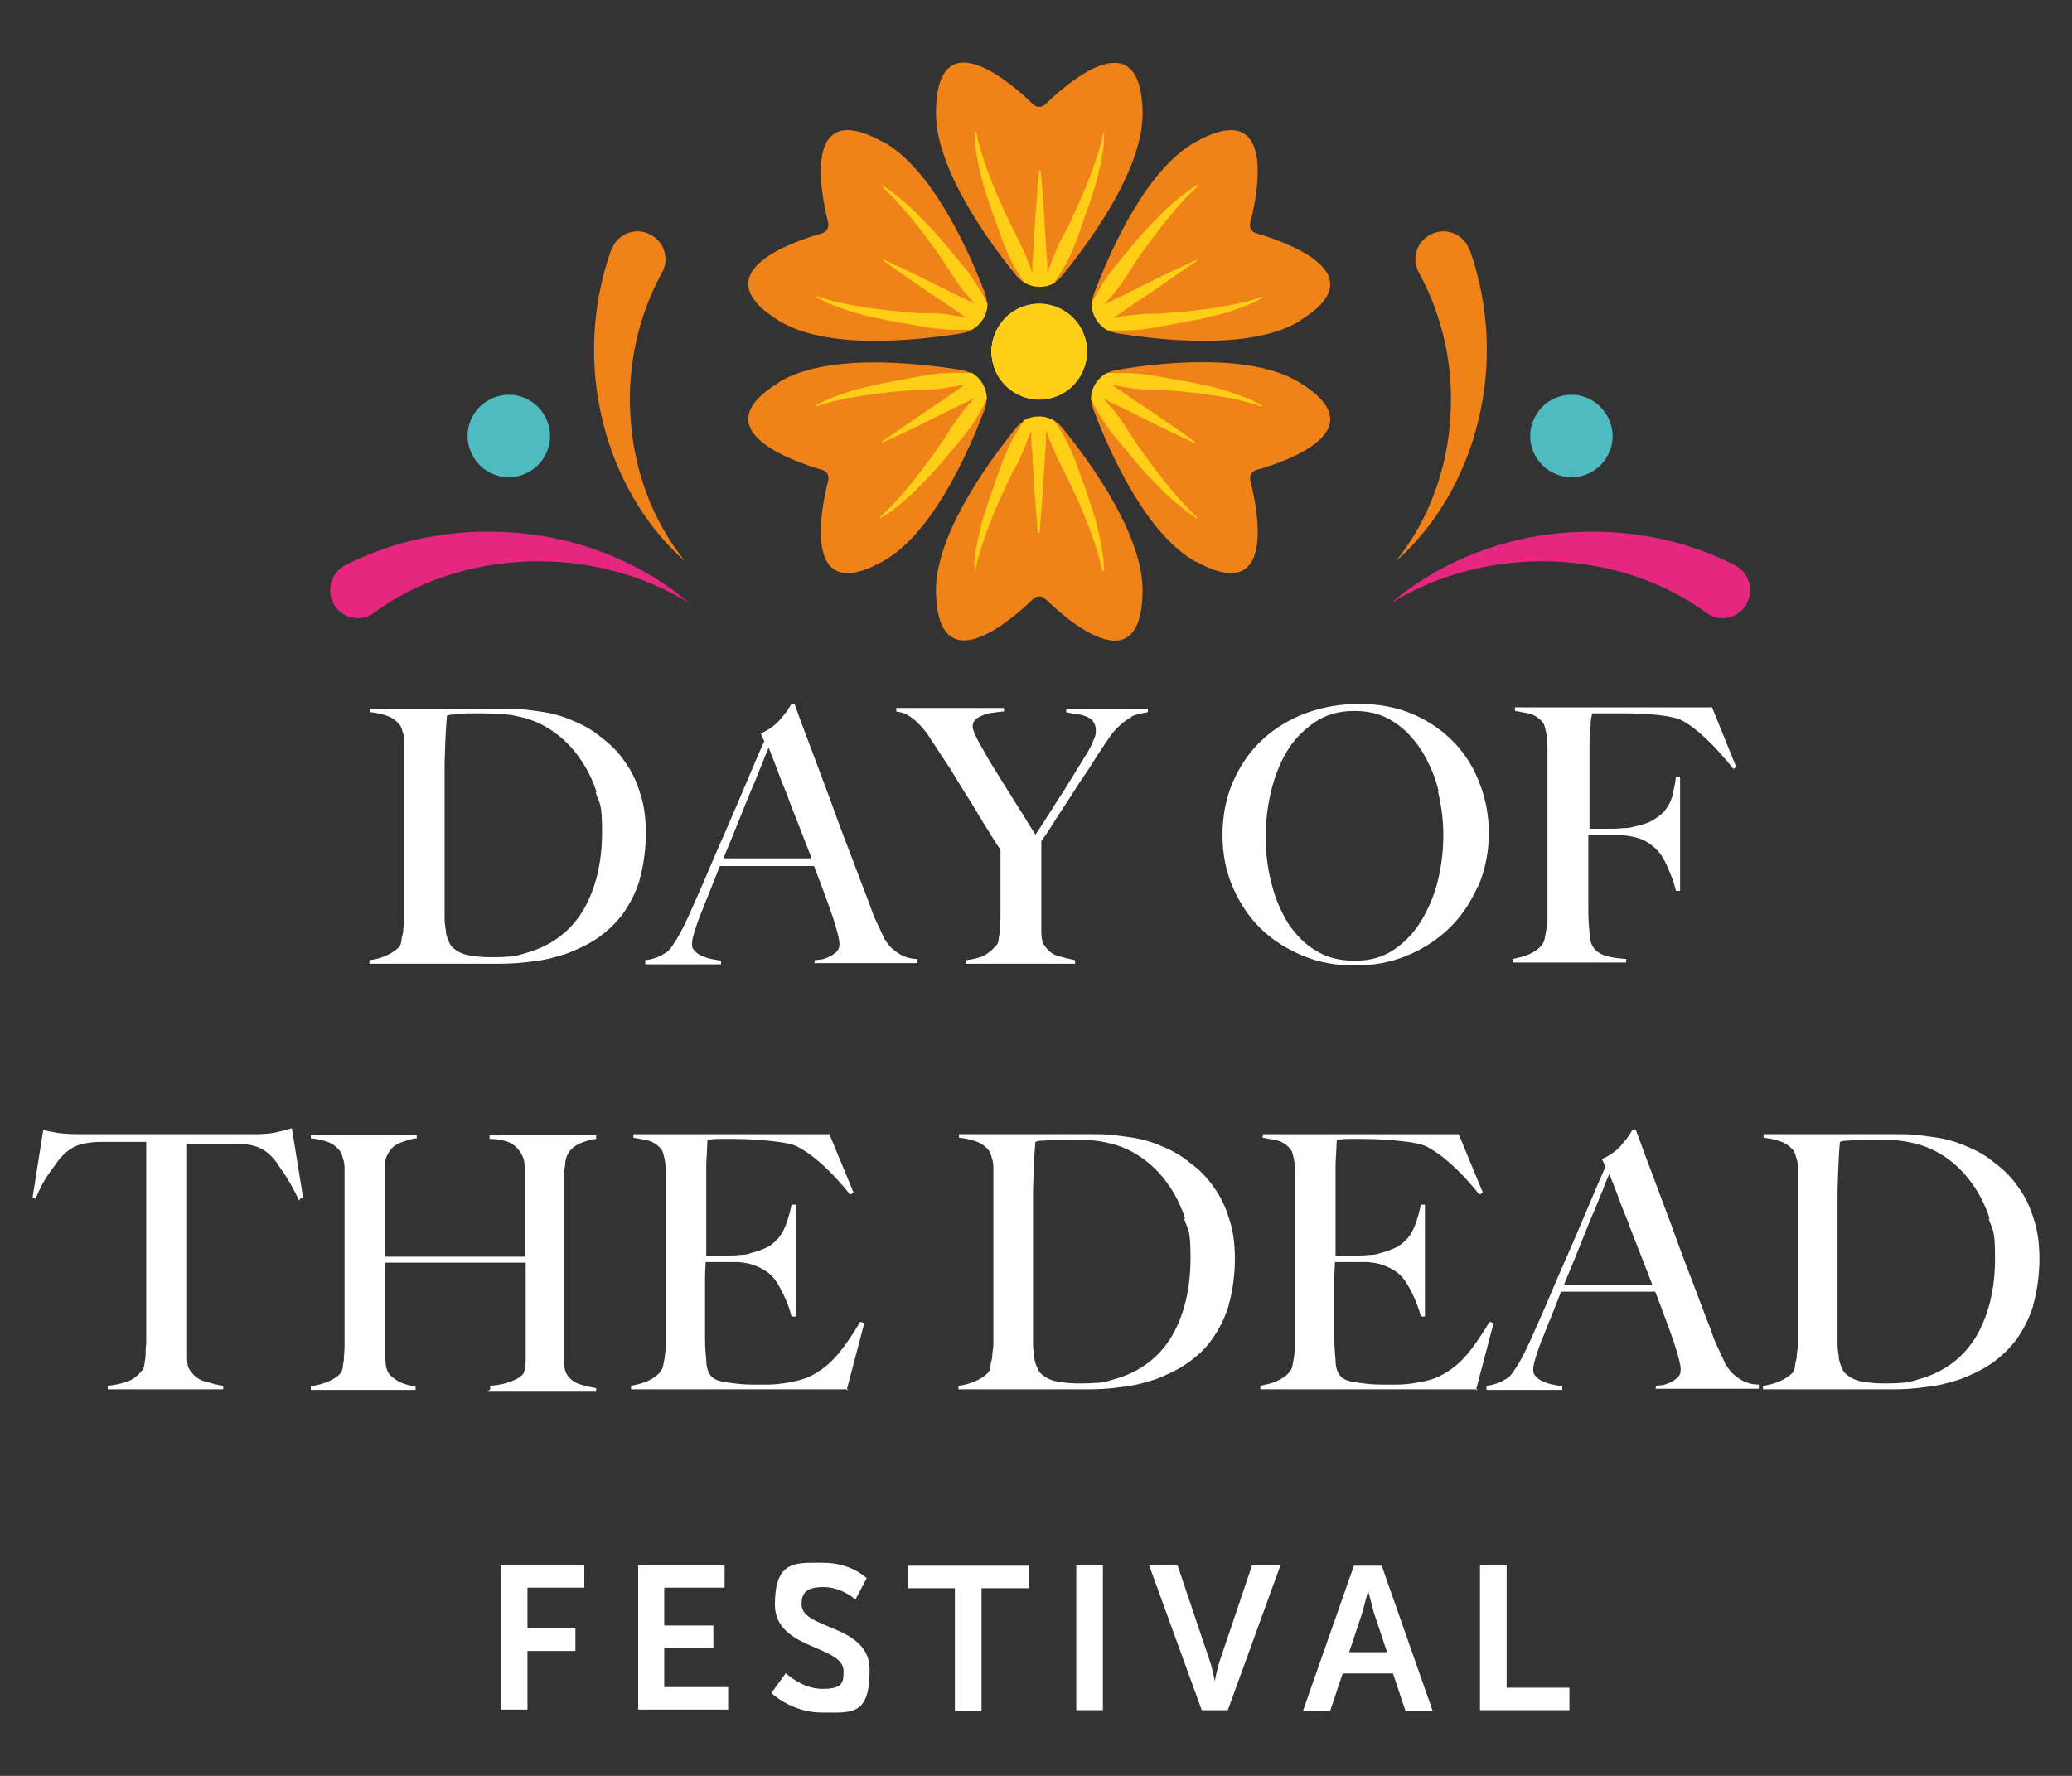 <?xml version="1.0" encoding="UTF-8"?>
<svg id="Capa_1" xmlns="http://www.w3.org/2000/svg" version="1.1" viewBox="0 0 350 300">
  <rect x="0" y="0" width="350" height="300" fill="#333333" stroke="none"/>
  <!-- Generator: Adobe Illustrator 29.6.0, SVG Export Plug-In . SVG Version: 2.1.1 Build 207)  -->
  <defs>
    <style>
      .st0 {
        fill: #ffcf17;
      }

      .st1 {
        fill: #4dbbbf;
      }

      .st2 {
        fill: #fff;
      }

      .st3 {
        fill: #ef8218;
      }

      .st4 {
        fill: #e62780;
      }
    </style>
  </defs>
  <g>
    <g>
      <path class="st2" d="M108.1,148.5c-.7,2.3-1.7,4.2-2.9,5.9-1.2,1.6-2.7,3-4.3,4.1-1.6,1.1-3.4,1.9-5.2,2.6-1.8.6-3.7,1.1-5.7,1.3-2,.3-3.9.4-5.7.4h-21.9v-.6c1-.1,2-.4,2.9-.8.9-.4,1.6-.9,2.1-1.4.2-.2.3-.5.4-1,0-.5.2-1,.3-1.6,0-.6.1-1.2.2-1.9,0-.7,0-1.3,0-2s0-1.3,0-2.3c0-1,0-2,0-3.1,0-1.1,0-2.3,0-3.5v-17.3c0-.7,0-1.4,0-2,0-.6-.1-1.2-.3-1.7-.1-.5-.3-.9-.5-1.2-.6-.7-1.3-1.2-2.2-1.5-.8-.3-1.8-.5-2.8-.6v-.6c1.7,0,4.1,0,7.3,0,3.2,0,7,0,11.4,0h3.8c1.3,0,2.6,0,4,.2s2.6.3,4,.6c1.3.3,2.6.7,3.9,1.3,1.7.7,3.3,1.6,4.7,2.8,1.5,1.1,2.8,2.4,3.9,4,1.1,1.5,2,3.3,2.6,5.3.7,2,1,4.3,1,6.9s-.4,5.6-1.1,7.9ZM100.8,133.9c-.7-2.2-1.7-4.2-3-6-1.3-1.8-2.8-3.3-4.6-4.5-1.8-1.2-3.7-2-5.8-2.4-.8-.2-1.7-.3-2.6-.4-1,0-2.1-.1-3.5-.1s-1,0-1.6,0c-.6,0-1.1,0-1.6.1-.5,0-1,.1-1.5.1-.5,0-.8.1-1.1.2-.2,2-.3,4.7-.4,8.1,0,3.4,0,7.5,0,12.3v7c0,2.1,0,3.8,0,5.1,0,.6,0,1.2,0,1.8s.1,1.3.2,1.9c0,.6.2,1.2.4,1.7.2.5.4.9.6,1.1.8.8,1.8,1.3,3,1.5,1.2.2,2.4.3,3.4.3s2,0,3.1-.1c1.1,0,2-.3,3-.6,4.3-1.2,7.5-3.6,9.7-7.2,2.1-3.6,3.2-8,3.2-13.2s-.4-4.6-1.1-6.8Z"/>
      <path class="st2" d="M137.6,162.8v-.6c.1,0,.4,0,.9-.1.5,0,.9-.2,1.4-.4.5-.2.9-.5,1.3-.8.4-.4.6-.8.6-1.4s-.1-.9-.3-1.8c-.2-.8-.5-1.8-.9-3-.4-1.2-.9-2.5-1.4-3.9-.5-1.4-1.1-2.9-1.7-4.5h-15.9c-.6,1.5-1.2,3-1.7,4.3-.6,1.4-1.1,2.8-1.7,4.2-.8,2.2-1.3,3.7-1.3,4.6s.2.9.5,1.3c.3.3.7.6,1.2.8.5.2,1,.4,1.6.5.6.1,1.1.2,1.6.3v.6h-12.8v-.7c1-.1,1.9-.4,2.7-.8.7-.4,1.2-.7,1.3-.9.3-.3.7-.9,1.4-2,.6-1,1.4-2.6,2.3-4.6.8-1.9,1.8-4,2.8-6.4,1-2.4,2.1-4.9,3.2-7.4,1.1-2.5,2.2-5.1,3.3-7.7s2.1-5,3.1-7.2l-.6-1.3c.7-.3,1.4-.7,1.9-1.1.6-.4,1.1-.9,1.5-1.4.4-.5.8-.9,1.1-1.4.3-.4.5-.8.7-1.1h.5c1.2,3.3,2.4,6.5,3.5,9.4,1.1,3,2.2,5.8,3.2,8.6,1,2.8,2,5.4,3,8,1,2.6,1.9,5.1,2.9,7.6.4,1.2.8,2.3,1.2,3.1.4.8.8,1.7,1.3,2.8,0,.2.3.4.5.8.3.4.6.8,1.1,1.2.5.4,1,.8,1.7,1.1.7.3,1.5.5,2.4.5v.7h-17.5ZM129.8,126.4c-.2.5-.6,1.3-1,2.5-.5,1.1-1,2.5-1.7,4.1-.7,1.6-1.4,3.4-2.2,5.4-.8,2-1.7,4.2-2.7,6.6h14.9c-.7-1.8-1.4-3.6-2.1-5.4-.7-1.8-1.4-3.5-2-5.2-.7-1.7-1.3-3.2-1.8-4.6-.5-1.4-1-2.5-1.3-3.4Z"/>
      <path class="st2" d="M191.2,121.1c-.8.4-1.5.9-2.2,1.6-.7.6-1.3,1.4-1.9,2.3-.6.9-1.3,1.9-2,3-.5.8-1.1,1.8-2,3.1-.9,1.3-1.7,2.6-2.6,4-.9,1.4-1.8,2.7-2.6,4-.8,1.3-1.5,2.3-2,3v12c0,1.2,0,2.3,0,3.4,0,1.1.2,1.9.6,2.3.6.9,1.4,1.5,2.3,1.7,1,.3,1.9.5,2.8.7v.6h-18.5v-.6c1-.1,1.9-.3,2.7-.6.8-.3,1.6-.9,2.5-1.9.2-.2.3-.5.4-1,0-.5.2-1,.2-1.6,0-.6,0-1.2.1-1.9,0-.7,0-1.3,0-2,0-1.1,0-2.4,0-4,0-1.5,0-3.4,0-5.6,0-.1-.3-.5-.7-1.1-.4-.6-.9-1.4-1.5-2.4-.6-.9-1.2-2-1.9-3.1-.7-1.2-1.4-2.3-2.1-3.4-.7-1.1-1.3-2.1-1.9-3.1-.6-1-1.1-1.7-1.5-2.3-.8-1.2-1.4-2.2-2.1-3.2-.6-1-1.2-1.8-1.9-2.5-.6-.7-1.3-1.2-1.9-1.6-.6-.4-1.3-.6-2.1-.7v-.6h18.2v.6c-.6,0-1.2.1-1.8.2-.6,0-1.2.2-1.7.4-.5.2-.9.4-1.3.7-.3.3-.5.7-.5,1.2s.3,1.3.9,2.4c.6,1.1,1.2,2.1,1.8,3.2.4.7,1,1.6,1.6,2.6.6,1,1.3,2.1,2,3.2.7,1.1,1.4,2.3,2.2,3.5.7,1.2,1.4,2.3,2.1,3.4.5-.8,1.2-1.7,1.9-2.9.8-1.2,1.5-2.4,2.3-3.6.8-1.2,1.5-2.4,2.2-3.5.7-1.1,1.2-2,1.6-2.6.2-.3.4-.7.7-1.1.2-.4.5-.9.7-1.3.2-.5.4-.9.6-1.4.2-.5.2-.9.2-1.3,0-.6-.2-1.1-.5-1.5-.3-.4-.7-.6-1.2-.8-.5-.2-1-.3-1.6-.4-.6,0-1.2-.2-1.7-.3v-.6h13.8v.6c-1.1.2-2.1.4-2.9.8Z"/>
      <path class="st2" d="M249.6,149.8c-1.2,2.7-2.8,5.1-4.9,7.1-2.1,2-4.5,3.5-7.2,4.6-2.7,1.1-5.6,1.6-8.7,1.6s-5.9-.5-8.6-1.6c-2.7-1.1-5.1-2.6-7.1-4.5-2-1.9-3.6-4.3-4.8-7-1.2-2.7-1.8-5.7-1.8-8.9s.6-6.5,1.9-9.3c1.2-2.7,2.9-5.1,5-7,2.1-1.9,4.6-3.4,7.4-4.4,2.8-1,5.8-1.5,8.9-1.5s6.4.6,9.1,1.8c2.7,1.2,5,2.8,6.9,4.8,1.9,2,3.3,4.3,4.3,7,1,2.6,1.5,5.4,1.5,8.3s-.6,6.2-1.8,8.9ZM243,133.6c-.6-2.5-1.6-4.7-2.8-6.7-1.3-2-2.8-3.7-4.7-4.9-1.9-1.3-4.1-1.9-6.7-1.9s-4.8.6-6.7,1.9c-1.9,1.3-3.5,2.9-4.7,4.9-1.2,2-2.1,4.3-2.7,6.8-.6,2.5-.9,5.1-.9,7.7s.3,5.3,1,7.9c.6,2.5,1.6,4.7,2.8,6.7,1.3,1.9,2.8,3.5,4.7,4.6,1.9,1.2,4.1,1.7,6.6,1.7s4.7-.6,6.6-1.9c1.9-1.3,3.4-2.9,4.6-4.9,1.2-2,2.2-4.3,2.8-6.8.6-2.5.9-5,.9-7.6s-.3-4.9-.9-7.4Z"/>
      <path class="st2" d="M292.9,130c-1.6-2-3.2-3.8-4.7-5.2-1.5-1.4-2.9-2.5-4.3-3.2-.7-.3-1.9-.6-3.7-.8-1.8-.2-3.8-.3-6.2-.3s-.9,0-1.4,0c-.5,0-1,0-1.5,0-.5,0-.9,0-1.3,0-.4,0-.7,0-.9,0,0,.2,0,.5-.1.7,0,.2-.1.5-.1.8,0,.3,0,.7-.1,1.2,0,.5,0,1.1-.1,1.8,0,1.4,0,2.9,0,4.6,0,1.7,0,3.2,0,4.7v5.7h1.1c.6,0,1.3,0,2.1,0,.8,0,1.6,0,2.4-.1.8,0,1.5-.1,2.1-.3,1.4-.3,2.6-.7,3.4-1.3.8-.5,1.5-1.1,2-1.9.5-.7.8-1.5,1-2.4.2-.9.4-1.8.5-2.8h.7v19.3h-.7c-.3-1.3-.8-2.6-1.4-4-.6-1.4-1.3-2.5-2.2-3.3-.8-.7-1.6-1.2-2.4-1.5-.9-.3-1.9-.5-3-.6-.6,0-1.1,0-1.6,0-.4,0-.9,0-1.3,0h-2.9v7.4c0,1.1,0,2.1,0,3.1,0,.9,0,1.7,0,2.4,0,1.3.1,2.5.2,3.6,0,1.1.3,2,.7,2.5.4.6,1,1,1.8,1.3.9.3,2.1.5,3.7.6v.6h-19.2v-.6c1-.2,1.9-.4,2.8-.8.9-.4,1.6-.9,2.1-1.5.2-.2.4-.6.5-1,.1-.5.2-1,.3-1.6s.2-1.2.2-1.9c0-.7,0-1.3,0-1.9s0-1.3,0-2.3c0-1,0-2,0-3.1,0-1.1,0-2.3,0-3.5v-15.2c0-.7,0-1.5,0-2.2,0-.8,0-1.5-.1-2.2,0-.7-.2-1.3-.3-1.8-.1-.5-.3-.9-.6-1.2-.6-.6-1.2-1-1.9-1.2-.7-.2-1.6-.3-2.6-.5v-.6h33.3l4.1,10.1-.6.3Z"/>
      <path class="st2" d="M50.5,202.8c-.3-.7-.7-1.5-1.1-2.2-.4-.8-.9-1.5-1.3-2.2-.5-.7-.9-1.3-1.3-1.9-.4-.6-.8-1-1.1-1.3-.8-.8-1.7-1.3-2.7-1.6-1-.3-2.2-.4-3.7-.4-.8,0-1.4,0-2,0-.6,0-1.1,0-1.7,0h-4c0,1,0,2.4,0,4.1,0,1.7,0,3.5,0,5.4v23.4c0,1.2,0,2.3,0,3.3,0,1.1.2,1.8.6,2.2.6.9,1.4,1.5,2.5,1.8,1.1.3,2.1.6,3,.7v.6h-19.5v-.6c1-.1,2-.3,3-.6,1-.3,1.9-.9,2.8-2,.2-.2.3-.5.4-1,0-.5.2-1,.2-1.6,0-.6,0-1.2.1-1.9,0-.7,0-1.3,0-2s0-1.3,0-2.2c0-.9,0-1.9,0-3.1,0-1.1,0-2.3,0-3.5v-23.3h-4c-.5,0-1.1,0-1.6,0-.6,0-1.2,0-2,0-1.5,0-2.8.2-3.7.5-1,.3-1.9.9-2.7,1.7-.3.3-.7.7-1.1,1.3-.4.6-.9,1.2-1.3,1.8-.5.7-.9,1.4-1.3,2.1-.4.8-.7,1.5-1,2.2l-.5-.2,1.8-11.4c.9.2,1.8.4,2.5.5.8.1,1.9.2,3.4.2,1.5,0,2.9,0,4.1,0,1.2,0,2.4,0,3.5,0h11.4c1.2,0,2.4,0,3.5,0,1.1,0,2.3,0,3.5,0,1.2,0,2.6,0,4.1,0,1.3,0,2.4-.1,3.3-.3.9-.2,1.7-.4,2.7-.7l1.9,11.7-.5.2Z"/>
      <path class="st2" d="M82.8,234.7v-.6c1.5-.1,2.7-.4,3.7-.8,1-.4,1.7-.9,2-1.4,0-.1.1-.4.2-.7,0-.4.1-.8.1-1.3,0-.5,0-1,0-1.5,0-.5,0-1,0-1.5,0-1.3,0-2.7,0-4.1v-9.5h-23.7v12.9c0,1.2,0,2.3,0,3.4,0,1.1.2,1.8.5,2.3.5.7,1.2,1.2,2,1.6.9.4,1.7.6,2.6.7v.6h-17.7v-.6c1-.2,2-.4,2.9-.8.9-.4,1.6-.8,2.1-1.4.2-.2.3-.5.4-1,0-.5.2-1,.2-1.6,0-.6.1-1.2.1-1.9,0-.7,0-1.4,0-2s0-1.3,0-2.3c0-1,0-2,0-3.1,0-1.1,0-2.3,0-3.5v-17.3c0-.7,0-1.4,0-2,0-.6-.1-1.2-.3-1.7-.1-.5-.3-.9-.5-1.2-.6-.7-1.2-1.2-2.1-1.5-.8-.3-1.7-.5-2.8-.6v-.6h17.9v.6c-.6,0-1.2.2-1.8.4-.6.2-1.2.4-1.7.7-.5.3-1,.8-1.3,1.4-.4.6-.6,1.4-.6,2.3,0,1.4,0,2.9,0,4.5,0,1.6,0,3.2,0,4.6v6.1h23.7v-9.6c0-1,0-2.2,0-3.5,0-.8,0-1.5-.1-2.4,0-.8-.3-1.5-.6-2-.7-1.1-1.5-1.7-2.5-2-.9-.3-1.8-.4-2.8-.4v-.6h18v.6c-1,.1-1.9.4-2.8.8-.9.4-1.6,1-2,1.8-.2.3-.3.7-.4,1.2,0,.5-.1,1.1-.2,1.7,0,.6,0,1.2,0,1.9v19.6c0,1.1,0,2.3,0,3.5,0,1.2,0,2.5,0,4s0,2.2,0,3.2c0,1,.2,1.6.4,2,.5.8,1.2,1.4,2.1,1.7.9.3,1.8.5,2.9.7v.6h-18.4Z"/>
      <path class="st2" d="M143.3,234.7h-36.7v-.6c1-.2,1.9-.4,2.8-.8.9-.4,1.6-.9,2.1-1.5.2-.2.4-.6.5-1,.1-.5.2-1,.3-1.6,0-.6.2-1.2.2-1.9,0-.7,0-1.3,0-1.9s0-1.3,0-2.3c0-1,0-2,0-3.1,0-1.1,0-2.3,0-3.5v-15.2c0-.7,0-1.5,0-2.2,0-.8,0-1.5-.1-2.2,0-.7-.2-1.3-.3-1.8-.1-.5-.3-.9-.6-1.2-.6-.6-1.2-1-1.9-1.2-.7-.2-1.6-.3-2.6-.5v-.6h33.1l4.1,9.9-.6.3c-3.2-4-6.3-6.8-9.1-8.2-.7-.3-1.9-.6-3.8-.8-1.8-.2-4.1-.4-6.7-.4s-1.7,0-2.6,0-1.5.1-1.9.2c0,.6-.1,2-.2,4,0,2,0,4.3,0,7v3.8c0,1,0,1.9,0,2.5,0,.7,0,1.2,0,1.5v.7h1.2c.6,0,1.3,0,2.1,0,.8,0,1.6,0,2.3-.1.8,0,1.4-.1,1.9-.3,1.2-.3,2.2-.7,3-1.1.8-.5,1.4-1.1,1.9-1.7.5-.7.9-1.5,1.2-2.4.3-.9.6-1.9.8-3h.7v18.9h-.7c-.3-1.3-.8-2.6-1.5-4-.7-1.4-1.3-2.4-2.1-3.1-.6-.6-1.4-1-2.3-1.4-.9-.4-1.9-.6-3.1-.7-.6,0-1.1,0-1.5,0-.4,0-.8,0-1.2,0h-2.8c0,.6-.1,1.4-.1,2.5v7.2c0,.6,0,1.2,0,1.8,0,.6,0,1.1,0,1.5,0,1.3.1,2.5.2,3.6,0,1.1.3,2,.7,2.5.4.6,1.2,1,2.6,1.2,1.4.2,2.8.4,4.4.4s1.5,0,2.6,0c1.1,0,2.2-.1,3.3-.3,1.3-.2,2.5-.5,3.5-.9,1.1-.5,2.1-1.1,3.1-1.9,1-.8,2-1.9,2.9-3.1.9-1.2,1.9-2.7,2.9-4.4l.7.2-3,11.4Z"/>
      <path class="st2" d="M207.6,220.4c-.7,2.3-1.7,4.2-2.9,5.9s-2.7,3-4.3,4.1c-1.6,1.1-3.4,1.9-5.2,2.6-1.8.6-3.7,1.1-5.7,1.3-2,.3-3.9.4-5.7.4h-21.9v-.6c1-.1,2-.4,2.9-.8.9-.4,1.6-.9,2.1-1.4.2-.2.3-.5.4-1,0-.5.2-1,.3-1.6,0-.6.1-1.2.2-1.9,0-.7,0-1.3,0-2s0-1.3,0-2.3c0-1,0-2,0-3.1,0-1.1,0-2.3,0-3.5v-17.3c0-.7,0-1.4,0-2,0-.6-.1-1.2-.3-1.7-.1-.5-.3-.9-.5-1.2-.6-.7-1.3-1.2-2.2-1.5-.8-.3-1.8-.5-2.8-.6v-.6c1.7,0,4.1,0,7.3,0,3.2,0,7,0,11.4,0h3.8c1.3,0,2.6,0,4,.2s2.6.3,4,.6c1.3.3,2.6.7,3.9,1.3,1.7.7,3.3,1.6,4.7,2.8,1.5,1.1,2.8,2.4,3.9,4,1.1,1.5,2,3.3,2.6,5.3.7,2,1,4.3,1,6.9s-.4,5.6-1.1,7.9ZM200.2,205.9c-.7-2.2-1.7-4.2-3-6-1.3-1.8-2.8-3.3-4.6-4.5-1.8-1.2-3.7-2-5.8-2.4-.8-.2-1.7-.3-2.6-.4-1,0-2.1-.1-3.5-.1s-1,0-1.6,0c-.6,0-1.1,0-1.6.1-.5,0-1,.1-1.5.1-.5,0-.8.1-1.1.2-.2,2-.3,4.7-.4,8.1,0,3.4,0,7.5,0,12.3v7c0,2.1,0,3.8,0,5.1,0,.6,0,1.2,0,1.8s.1,1.3.2,1.9c0,.6.2,1.2.4,1.7.2.5.4.9.6,1.1.8.8,1.8,1.3,3,1.5,1.2.2,2.4.3,3.4.3s2,0,3.1-.1c1.1,0,2-.3,3-.6,4.3-1.2,7.5-3.6,9.7-7.2,2.1-3.6,3.2-8,3.2-13.2s-.4-4.6-1.1-6.8Z"/>
      <path class="st2" d="M249.6,234.7h-36.7v-.6c1-.2,1.9-.4,2.8-.8.9-.4,1.6-.9,2.1-1.5.2-.2.4-.6.5-1,.1-.5.2-1,.3-1.6,0-.6.2-1.2.2-1.9,0-.7,0-1.3,0-1.9s0-1.3,0-2.3c0-1,0-2,0-3.1,0-1.1,0-2.3,0-3.5v-15.2c0-.7,0-1.5,0-2.2,0-.8,0-1.5-.1-2.2,0-.7-.2-1.3-.3-1.8-.1-.5-.3-.9-.6-1.2-.6-.6-1.2-1-1.9-1.2-.7-.2-1.6-.3-2.6-.5v-.6h33.1l4.1,9.9-.6.3c-3.2-4-6.3-6.8-9.1-8.2-.7-.3-1.9-.6-3.8-.8-1.8-.2-4.1-.4-6.7-.4s-1.7,0-2.6,0-1.5.1-1.9.2c0,.6-.1,2-.2,4,0,2,0,4.3,0,7v3.8c0,1,0,1.9,0,2.5,0,.7,0,1.2,0,1.5v.7h1.2c.6,0,1.3,0,2.1,0,.8,0,1.6,0,2.3-.1.8,0,1.4-.1,1.9-.3,1.2-.3,2.2-.7,3-1.1.8-.5,1.4-1.1,1.9-1.7.5-.7.9-1.5,1.2-2.4.3-.9.6-1.9.8-3h.7v18.9h-.7c-.3-1.3-.8-2.6-1.5-4-.7-1.4-1.3-2.4-2.1-3.1-.6-.6-1.4-1-2.3-1.4-.9-.4-1.9-.6-3.1-.7-.6,0-1.1,0-1.5,0-.4,0-.8,0-1.2,0h-2.8c0,.6-.1,1.4-.1,2.5v7.2c0,.6,0,1.2,0,1.8,0,.6,0,1.1,0,1.5,0,1.3.1,2.5.2,3.6,0,1.1.3,2,.7,2.5.4.6,1.2,1,2.6,1.2,1.4.2,2.8.4,4.4.4s1.5,0,2.6,0c1.1,0,2.2-.1,3.3-.3,1.3-.2,2.5-.5,3.5-.9,1.1-.5,2.1-1.1,3.1-1.9,1-.8,2-1.9,2.9-3.1.9-1.2,1.9-2.7,2.9-4.4l.7.2-3,11.4Z"/>
      <path class="st2" d="M279.7,234.7v-.6c.1,0,.4,0,.9-.1.5,0,.9-.2,1.4-.4.5-.2.9-.5,1.3-.8.4-.4.6-.8.6-1.4s-.1-.9-.3-1.8c-.2-.8-.5-1.8-.9-3-.4-1.2-.9-2.5-1.4-3.9-.5-1.4-1.1-2.9-1.7-4.5h-15.9c-.6,1.5-1.2,3-1.7,4.3-.6,1.4-1.1,2.8-1.7,4.2-.8,2.2-1.3,3.7-1.3,4.6s.2.9.5,1.3c.3.3.7.6,1.2.8.5.2,1,.4,1.6.5.6.1,1.1.2,1.6.3v.6h-12.8v-.7c1-.1,1.9-.4,2.7-.8.7-.4,1.2-.7,1.3-.9.3-.3.7-.9,1.4-2,.6-1,1.4-2.6,2.3-4.6.8-1.9,1.8-4,2.8-6.4,1-2.4,2.1-4.9,3.2-7.4,1.1-2.5,2.2-5.1,3.3-7.7,1.1-2.6,2.1-5,3.1-7.2l-.6-1.3c.7-.3,1.4-.7,1.9-1.1.6-.4,1.1-.9,1.5-1.4.4-.5.8-.9,1.1-1.4.3-.4.5-.8.7-1.1h.5c1.2,3.3,2.4,6.5,3.5,9.4,1.1,3,2.2,5.8,3.2,8.6s2,5.4,3,8c1,2.6,1.9,5.1,2.9,7.6.4,1.2.8,2.3,1.2,3.1.4.8.8,1.7,1.3,2.8,0,.2.3.4.5.8.3.4.6.8,1.1,1.2.5.4,1,.8,1.7,1.1.7.3,1.5.5,2.4.5v.7h-17.5ZM271.8,198.4c-.2.5-.6,1.3-1,2.5-.5,1.1-1,2.5-1.7,4.1-.7,1.6-1.4,3.4-2.2,5.4-.8,2-1.7,4.2-2.7,6.6h14.9c-.7-1.8-1.4-3.6-2.1-5.4-.7-1.8-1.4-3.5-2-5.2-.7-1.7-1.3-3.2-1.8-4.6-.5-1.4-1-2.5-1.3-3.4Z"/>
      <path class="st2" d="M343.5,220.4c-.7,2.3-1.7,4.2-2.9,5.9-1.2,1.6-2.7,3-4.3,4.1-1.6,1.1-3.4,1.9-5.2,2.6-1.8.6-3.7,1.1-5.7,1.3-2,.3-3.9.4-5.7.4h-21.9v-.6c1-.1,2-.4,2.9-.8.9-.4,1.6-.9,2.1-1.4.2-.2.3-.5.4-1,0-.5.2-1,.3-1.6,0-.6.1-1.2.2-1.9,0-.7,0-1.3,0-2s0-1.3,0-2.3c0-1,0-2,0-3.1,0-1.1,0-2.3,0-3.5v-17.3c0-.7,0-1.4,0-2,0-.6-.1-1.2-.3-1.7-.1-.5-.3-.9-.5-1.2-.6-.7-1.3-1.2-2.2-1.5-.8-.3-1.8-.5-2.8-.6v-.6c1.7,0,4.1,0,7.3,0,3.2,0,7,0,11.4,0h3.8c1.3,0,2.6,0,4,.2s2.6.3,4,.6c1.3.3,2.6.7,3.9,1.3,1.7.7,3.3,1.6,4.7,2.8,1.5,1.1,2.8,2.4,3.9,4,1.1,1.5,2,3.3,2.6,5.3.7,2,1,4.3,1,6.9s-.4,5.6-1.1,7.9ZM336.1,205.9c-.7-2.2-1.7-4.2-3-6-1.3-1.8-2.8-3.3-4.6-4.5-1.8-1.2-3.7-2-5.8-2.4-.8-.2-1.7-.3-2.6-.4-1,0-2.1-.1-3.5-.1s-1,0-1.6,0c-.6,0-1.1,0-1.6.1-.5,0-1,.1-1.5.1-.5,0-.8.1-1.1.2-.2,2-.3,4.7-.4,8.1,0,3.4,0,7.5,0,12.3v7c0,2.1,0,3.8,0,5.1,0,.6,0,1.2,0,1.8s.1,1.3.2,1.9c0,.6.2,1.2.4,1.7.2.5.4.9.6,1.1.8.8,1.8,1.3,3,1.5,1.2.2,2.4.3,3.4.3s2,0,3.1-.1c1.1,0,2-.3,3-.6,4.3-1.2,7.5-3.6,9.7-7.2,2.1-3.6,3.2-8,3.2-13.2s-.4-4.6-1.1-6.8Z"/>
    </g>
    <g>
      <g>
        <circle class="st0" cx="175.5" cy="59.4" r="8"/>
        <g>
          <path class="st3" d="M193,18.7c-.4-15.4-12.7-4.7-16.4-1.1-.6.6-1.5.6-2.1,0-3.7-3.6-16.1-14.4-16.4,1.1-.2,9.4,8.4,21.5,13.6,27.9,2,2.4,5.7,2.4,7.7,0,5.2-6.4,13.9-18.5,13.6-27.9Z"/>
          <path class="st0" d="M178.2,47.6c.7-1,1.3-2.1,1.9-3.1.6-1.1,1.1-2.3,1.6-3.5l1.3-3.7c.4-1.2.9-2.4,1.3-3.7.4-1.2.8-2.5,1.1-3.7.3-1.3.6-2.5.8-3.8l.3-1.9v-1.9c.1,0-.1,0-.1,0-.5,2.5-1.3,4.9-2.2,7.3-.9,2.4-1.9,4.7-3,7-.5,1.2-1.1,2.3-1.7,3.4-.6,1.1-1.1,2.3-1.6,3.5-.3.9-.7,1.7-1,2.6,0-.5,0-1,0-1.4,0-1.1-.2-2.1-.2-3.2l-.2-3.2-.2-3.2c-.2-2.1-.3-4.2-.5-6.3h-.3c-.2,2.1-.3,4.2-.5,6.3l-.2,3.2-.2,3.2c0,1.1-.2,2.1-.2,3.2,0,.5,0,1,0,1.4-.3-.9-.6-1.7-1-2.6-.5-1.2-1-2.3-1.6-3.5-.6-1.1-1.2-2.3-1.7-3.4-1.1-2.3-2.1-4.6-3-7-.9-2.4-1.7-4.8-2.2-7.3h-.3s.1,2,.1,2l.3,1.9c.2,1.3.5,2.6.8,3.8.3,1.3.7,2.5,1.1,3.7.4,1.2.8,2.5,1.3,3.7l1.3,3.7c.5,1.2,1,2.4,1.6,3.5.6,1.1,1.2,2.1,1.9,3.1,1.6,1,3.7,1,5.3,0Z"/>
        </g>
      </g>
      <g>
        <path class="st0" d="M179.6,66.4c-3.8,2.2-8.8.9-11-2.9-2.2-3.8-.9-8.8,2.9-11,3.8-2.2,8.8-.9,11,2.9,2.2,3.8.9,8.8-2.9,11Z"/>
        <g>
          <path class="st3" d="M219.5,54.2c13.2-8-2.3-13.3-7.3-14.8-.8-.2-1.2-1-1-1.8,1.3-5,4.4-21.1-9.1-13.7-8.3,4.5-14.4,18-17.3,25.7-1.1,3,.7,6.2,3.9,6.7,8.2,1.3,22.9,2.8,30.9-2.1Z"/>
          <path class="st0" d="M187.1,55.8c1.2,0,2.4.1,3.7,0,1.3,0,2.6-.2,3.9-.4l3.8-.7c1.3-.2,2.5-.5,3.8-.7,1.3-.3,2.5-.6,3.8-.9,1.3-.3,2.5-.8,3.7-1.2l1.8-.7,1.7-.9v-.2c-2.5.9-5,1.4-7.5,1.8-2.5.4-5,.7-7.6.9-1.3.1-2.5.2-3.8.2-1.3,0-2.5.2-3.8.3-.9.1-1.8.3-2.7.5.4-.2.8-.5,1.2-.8.9-.6,1.7-1.2,2.6-1.8l2.6-1.7,2.6-1.8c1.7-1.2,3.5-2.4,5.2-3.6v-.2c-2,.9-3.9,1.8-5.8,2.7l-2.8,1.4-2.8,1.4c-.9.5-1.9.9-2.9,1.4-.4.2-.9.4-1.3.7.6-.7,1.2-1.4,1.8-2.1.8-1,1.5-2,2.2-3.1.7-1.1,1.4-2.2,2.1-3.2,1.5-2.1,3-4.1,4.6-6.1,1.6-2,3.3-3.9,5.2-5.6v-.2c-.1,0-1.8,1.1-1.8,1.1l-1.5,1.2c-1,.8-2,1.7-2.9,2.6-.9.9-1.8,1.9-2.7,2.8-.9,1-1.7,1.9-2.5,2.9l-2.5,3c-.8,1-1.6,2-2.3,3.2-.6,1-1.2,2.1-1.8,3.2,0,1.9,1,3.7,2.7,4.6Z"/>
        </g>
      </g>
      <g>
        <path class="st0" d="M171.5,66.4c-3.8-2.2-5.2-7.1-2.9-11,2.2-3.8,7.1-5.2,11-2.9,3.8,2.2,5.2,7.1,2.9,11-2.2,3.8-7.1,5.2-11,2.9Z"/>
        <g>
          <path class="st3" d="M202.1,94.9c13.5,7.4,10.4-8.7,9.1-13.7-.2-.8.3-1.6,1-1.8,5-1.4,20.5-6.7,7.3-14.8-8-4.9-22.8-3.5-30.9-2.1-3.1.5-5,3.7-3.9,6.7,2.9,7.7,9.1,21.2,17.3,25.7Z"/>
          <path class="st0" d="M184.4,67.6c.5,1.1,1.1,2.2,1.8,3.2.7,1.1,1.4,2.2,2.3,3.2l2.5,3c.8,1,1.7,2,2.5,2.9.9.9,1.8,1.9,2.7,2.8.9.9,1.9,1.8,2.9,2.6l1.5,1.2,1.6,1.1v-.2c-1.8-1.7-3.5-3.6-5.1-5.6-1.6-2-3.1-4-4.6-6.1-.7-1-1.4-2.1-2.1-3.2-.7-1.1-1.4-2.1-2.2-3.1-.6-.7-1.2-1.4-1.8-2.1.4.2.8.5,1.3.7,1,.5,1.9.9,2.9,1.4l2.8,1.4,2.8,1.4c1.9.9,3.8,1.8,5.7,2.7v-.2c-1.6-1.2-3.3-2.4-5.1-3.6l-2.6-1.8-2.6-1.7c-.9-.6-1.7-1.2-2.6-1.8-.4-.3-.8-.5-1.2-.8.9.2,1.8.3,2.7.5,1.3.2,2.5.3,3.8.3,1.3,0,2.6,0,3.8.2,2.5.2,5.1.5,7.6.9,2.5.4,5,.9,7.4,1.8v-.2c.1,0-1.6-.9-1.6-.9l-1.8-.7c-1.2-.4-2.5-.9-3.7-1.2-1.2-.4-2.5-.6-3.8-.9-1.3-.3-2.5-.5-3.8-.7l-3.8-.7c-1.3-.2-2.6-.3-3.9-.4-1.2,0-2.4,0-3.7,0-1.7.9-2.8,2.7-2.7,4.6Z"/>
        </g>
      </g>
      <g>
        <path class="st0" d="M167.5,59.4c0-4.4,3.6-8,8-8,4.4,0,8,3.6,8,8,0,4.4-3.6,8-8,8-4.4,0-8-3.6-8-8Z"/>
        <g>
          <path class="st3" d="M158.1,100.1c.4,15.4,12.7,4.7,16.4,1.1.6-.6,1.5-.6,2.1,0,3.7,3.6,16.1,14.4,16.4-1.1.2-9.4-8.4-21.5-13.6-27.9-2-2.4-5.7-2.4-7.7,0-5.2,6.4-13.8,18.5-13.6,27.9Z"/>
          <path class="st0" d="M172.9,71.2c-.7,1-1.3,2.1-1.9,3.1-.6,1.1-1.1,2.3-1.6,3.5l-1.3,3.7c-.4,1.2-.9,2.4-1.3,3.7-.4,1.2-.8,2.5-1.1,3.7-.3,1.3-.6,2.5-.8,3.8l-.3,1.9v1.9c-.1,0,.1,0,.1,0,.5-2.5,1.3-4.9,2.2-7.3.9-2.4,1.9-4.7,3-7,.5-1.2,1.1-2.3,1.7-3.4.6-1.1,1.1-2.3,1.6-3.5.3-.9.7-1.7,1-2.6,0,.5,0,1,0,1.4,0,1.1.2,2.1.2,3.2l.2,3.2.2,3.2c.2,2.1.3,4.2.5,6.3h.3c.2-2.1.3-4.2.5-6.3l.2-3.2.2-3.2c0-1.1.2-2.1.2-3.2,0-.5,0-1,0-1.4.3.9.6,1.7,1,2.6.5,1.2,1,2.3,1.6,3.5.6,1.1,1.2,2.3,1.7,3.4,1.1,2.3,2.1,4.6,3,7,.9,2.4,1.7,4.8,2.2,7.3h.3s-.1-2-.1-2l-.3-1.9c-.2-1.3-.5-2.6-.8-3.8-.3-1.3-.7-2.5-1.1-3.7-.4-1.2-.8-2.5-1.3-3.7l-1.3-3.7c-.5-1.2-1-2.4-1.6-3.5-.6-1.1-1.2-2.1-1.9-3.1-1.6-1-3.7-1-5.3,0Z"/>
        </g>
      </g>
      <g>
        <path class="st0" d="M171.5,52.4c3.8-2.2,8.8-.9,11,2.9,2.2,3.8.9,8.8-2.9,11-3.8,2.2-8.8.9-11-2.9-2.2-3.8-.9-8.8,2.9-11Z"/>
        <g>
          <path class="st3" d="M131.6,64.6c-13.2,8,2.3,13.3,7.3,14.8.8.2,1.2,1,1,1.8-1.3,5-4.4,21.1,9.1,13.7,8.3-4.5,14.4-18,17.3-25.7,1.1-3-.8-6.2-3.9-6.7-8.2-1.3-22.9-2.8-30.9,2.1Z"/>
          <path class="st0" d="M164,63c-1.2,0-2.4-.1-3.7,0-1.3,0-2.6.2-3.9.4l-3.8.7c-1.3.2-2.5.5-3.8.7-1.3.3-2.5.6-3.8.9-1.3.3-2.5.8-3.7,1.2l-1.8.7-1.7.9v.2c2.5-.9,5-1.4,7.5-1.8,2.5-.4,5-.7,7.6-.9,1.3-.1,2.5-.2,3.8-.2,1.3,0,2.5-.2,3.8-.4.9-.1,1.8-.3,2.7-.5-.4.2-.8.5-1.2.8-.9.6-1.7,1.2-2.6,1.8l-2.6,1.7-2.6,1.8c-1.7,1.2-3.5,2.4-5.2,3.6v.2c2-.9,3.9-1.8,5.8-2.7l2.8-1.4,2.8-1.4c.9-.5,1.9-.9,2.9-1.4.4-.2.9-.4,1.3-.7-.6.7-1.2,1.4-1.8,2.1-.8,1-1.5,2-2.2,3.1-.7,1.1-1.4,2.2-2.1,3.2-1.5,2.1-3,4.1-4.6,6.1-1.6,2-3.3,3.9-5.2,5.6v.2c.1,0,1.8-1.1,1.8-1.1l1.5-1.2c1-.8,2-1.7,2.9-2.6.9-.9,1.8-1.9,2.7-2.8.9-1,1.7-1.9,2.5-2.9l2.5-3c.8-1,1.6-2,2.3-3.2.6-1,1.2-2.1,1.8-3.2,0-1.9-1-3.7-2.7-4.6Z"/>
        </g>
      </g>
      <g>
        <path class="st0" d="M179.6,52.4c3.8,2.2,5.2,7.1,2.9,11-2.2,3.8-7.1,5.2-11,2.9-3.8-2.2-5.2-7.1-2.9-11,2.2-3.8,7.1-5.2,11-2.9Z"/>
        <g>
          <path class="st3" d="M149,23.9c-13.5-7.4-10.4,8.7-9.1,13.7.2.8-.3,1.6-1,1.8-5,1.4-20.5,6.7-7.3,14.8,8,4.9,22.8,3.4,30.9,2.1,3.1-.5,5-3.7,3.9-6.7-2.9-7.7-9.1-21.2-17.3-25.7Z"/>
          <path class="st0" d="M166.7,51.2c-.5-1.1-1.1-2.2-1.8-3.2-.7-1.1-1.4-2.2-2.3-3.2l-2.5-3c-.8-1-1.7-2-2.5-2.9-.9-.9-1.8-1.9-2.7-2.8-.9-.9-1.9-1.8-2.9-2.6l-1.5-1.2-1.6-1.1v.2c1.8,1.7,3.5,3.6,5.1,5.5,1.6,2,3.1,4,4.6,6.1.7,1,1.4,2.1,2.1,3.2.7,1.1,1.4,2.1,2.2,3.1.6.7,1.2,1.4,1.8,2.1-.4-.2-.8-.5-1.3-.7-1-.5-1.9-.9-2.9-1.4l-2.8-1.4-2.8-1.4c-1.9-.9-3.8-1.8-5.7-2.7v.2c1.6,1.2,3.4,2.4,5.1,3.6l2.6,1.8,2.6,1.7c.9.6,1.7,1.2,2.6,1.8.4.3.8.5,1.2.8-.9-.2-1.8-.3-2.7-.5-1.3-.2-2.5-.3-3.8-.3-1.3,0-2.6,0-3.8-.2-2.5-.2-5.1-.5-7.6-.9-2.5-.4-5-.9-7.4-1.8v.2c-.1,0,1.6.9,1.6.9l1.8.7c1.2.4,2.5.9,3.7,1.2,1.2.4,2.5.6,3.8.9,1.3.3,2.5.5,3.8.7l3.8.7c1.3.2,2.6.3,3.9.4,1.2,0,2.4,0,3.7,0,1.7-.9,2.8-2.7,2.7-4.6Z"/>
        </g>
      </g>
    </g>
    <g>
      <path class="st4" d="M116.7,102.1c-7.5-6.5-17.3-10.7-27.5-11.9-10.3-1.2-21.2.3-30.9,5.3h0c-2.3,1.2-3.2,4-2,6.4,1.2,2.3,4,3.2,6.3,2,.2-.1.4-.3.6-.4,14.4-10.6,36.7-12,53.6-1.4Z"/>
      <path class="st3" d="M103.2,42.3c-3.3,9.4-3.7,19.5-1.4,28.8,2.2,9.2,7.1,17.7,13.9,23.7-5.7-7.1-8.7-15.8-9.2-24.4-.6-8.6,1.4-17.2,5.3-24.3,1.3-2.3.5-5.1-1.8-6.4-2.3-1.3-5.1-.5-6.4,1.8-.1.2-.2.5-.3.7h0Z"/>
      <path class="st1" d="M79.7,76.7c1.7,3.5,5.9,4.9,9.3,3.2,3.5-1.7,4.9-5.9,3.2-9.3-1.7-3.5-5.9-4.9-9.3-3.2-3.5,1.7-4.9,5.9-3.2,9.3Z"/>
    </g>
    <g>
      <path class="st4" d="M234.7,102.1c7.5-6.5,17.3-10.7,27.5-11.9,10.3-1.2,21.2.3,30.9,5.3h0c2.3,1.2,3.2,4,2,6.4-1.2,2.3-4,3.2-6.3,2-.2-.1-.4-.3-.6-.4-14.4-10.6-36.7-12-53.6-1.4Z"/>
      <path class="st3" d="M248.3,42.3c3.3,9.4,3.7,19.5,1.4,28.8-2.2,9.2-7.1,17.7-13.9,23.7,5.7-7.1,8.7-15.8,9.2-24.4.6-8.6-1.4-17.2-5.3-24.3-1.3-2.3-.5-5.1,1.8-6.4,2.3-1.3,5.1-.5,6.4,1.8.1.2.2.5.3.7h0Z"/>
      <path class="st1" d="M271.7,76.7c-1.7,3.5-5.9,4.9-9.3,3.2-3.5-1.7-4.9-5.9-3.2-9.3,1.7-3.5,5.9-4.9,9.3-3.2s4.9,5.9,3.2,9.3Z"/>
    </g>
  </g>
  <g>
    <path class="st2" d="M84.6,264.4h14.1v3.8h-9.6v6.9h8.1v3.8h-8.1v9.9h-4.5v-24.5Z"/>
    <path class="st2" d="M107.7,264.4h14.7v3.8h-10.2v6.4h8.3v3.8h-8.3v6.6h10.8v3.8h-15.2v-24.5Z"/>
    <path class="st2" d="M132.8,282.7s2.7,2.6,6.1,2.6,3.6-1,3.6-3c0-4.4-11.6-3.6-11.6-11.2s3.5-7.1,8.2-7.1,7.3,2.6,7.3,2.6l-1.9,3.6s-2.3-2.1-5.4-2.1-3.7,1.2-3.7,2.9c0,4.4,11.5,3.3,11.5,11.1s-3,7.2-8.1,7.2-8.5-3.3-8.5-3.3l2.4-3.3Z"/>
    <path class="st2" d="M161.3,268.3h-8v-3.8h20.5v3.8h-8v20.7h-4.5v-20.7Z"/>
    <path class="st2" d="M181.8,264.4h4.5v24.5h-4.5v-24.5Z"/>
    <path class="st2" d="M194.1,264.4h4.8l5.4,16c.5,1.4.9,3.6.9,3.6h0s.4-2.2.9-3.6l5.4-16h4.8l-8.9,24.5h-4.4l-8.9-24.5Z"/>
    <path class="st2" d="M235.4,282.7h-8.6l-2.1,6.3h-4.6l8.6-24.5h4.7l8.6,24.5h-4.6l-2.1-6.3ZM231.1,268.7s-.6,2.4-1,3.8l-2.2,6.6h6.4l-2.2-6.6c-.4-1.4-1-3.8-1-3.8h0Z"/>
    <path class="st2" d="M250,264.4h4.5v20.7h10.6v3.8h-15.1v-24.5Z"/>
  </g>
</svg>